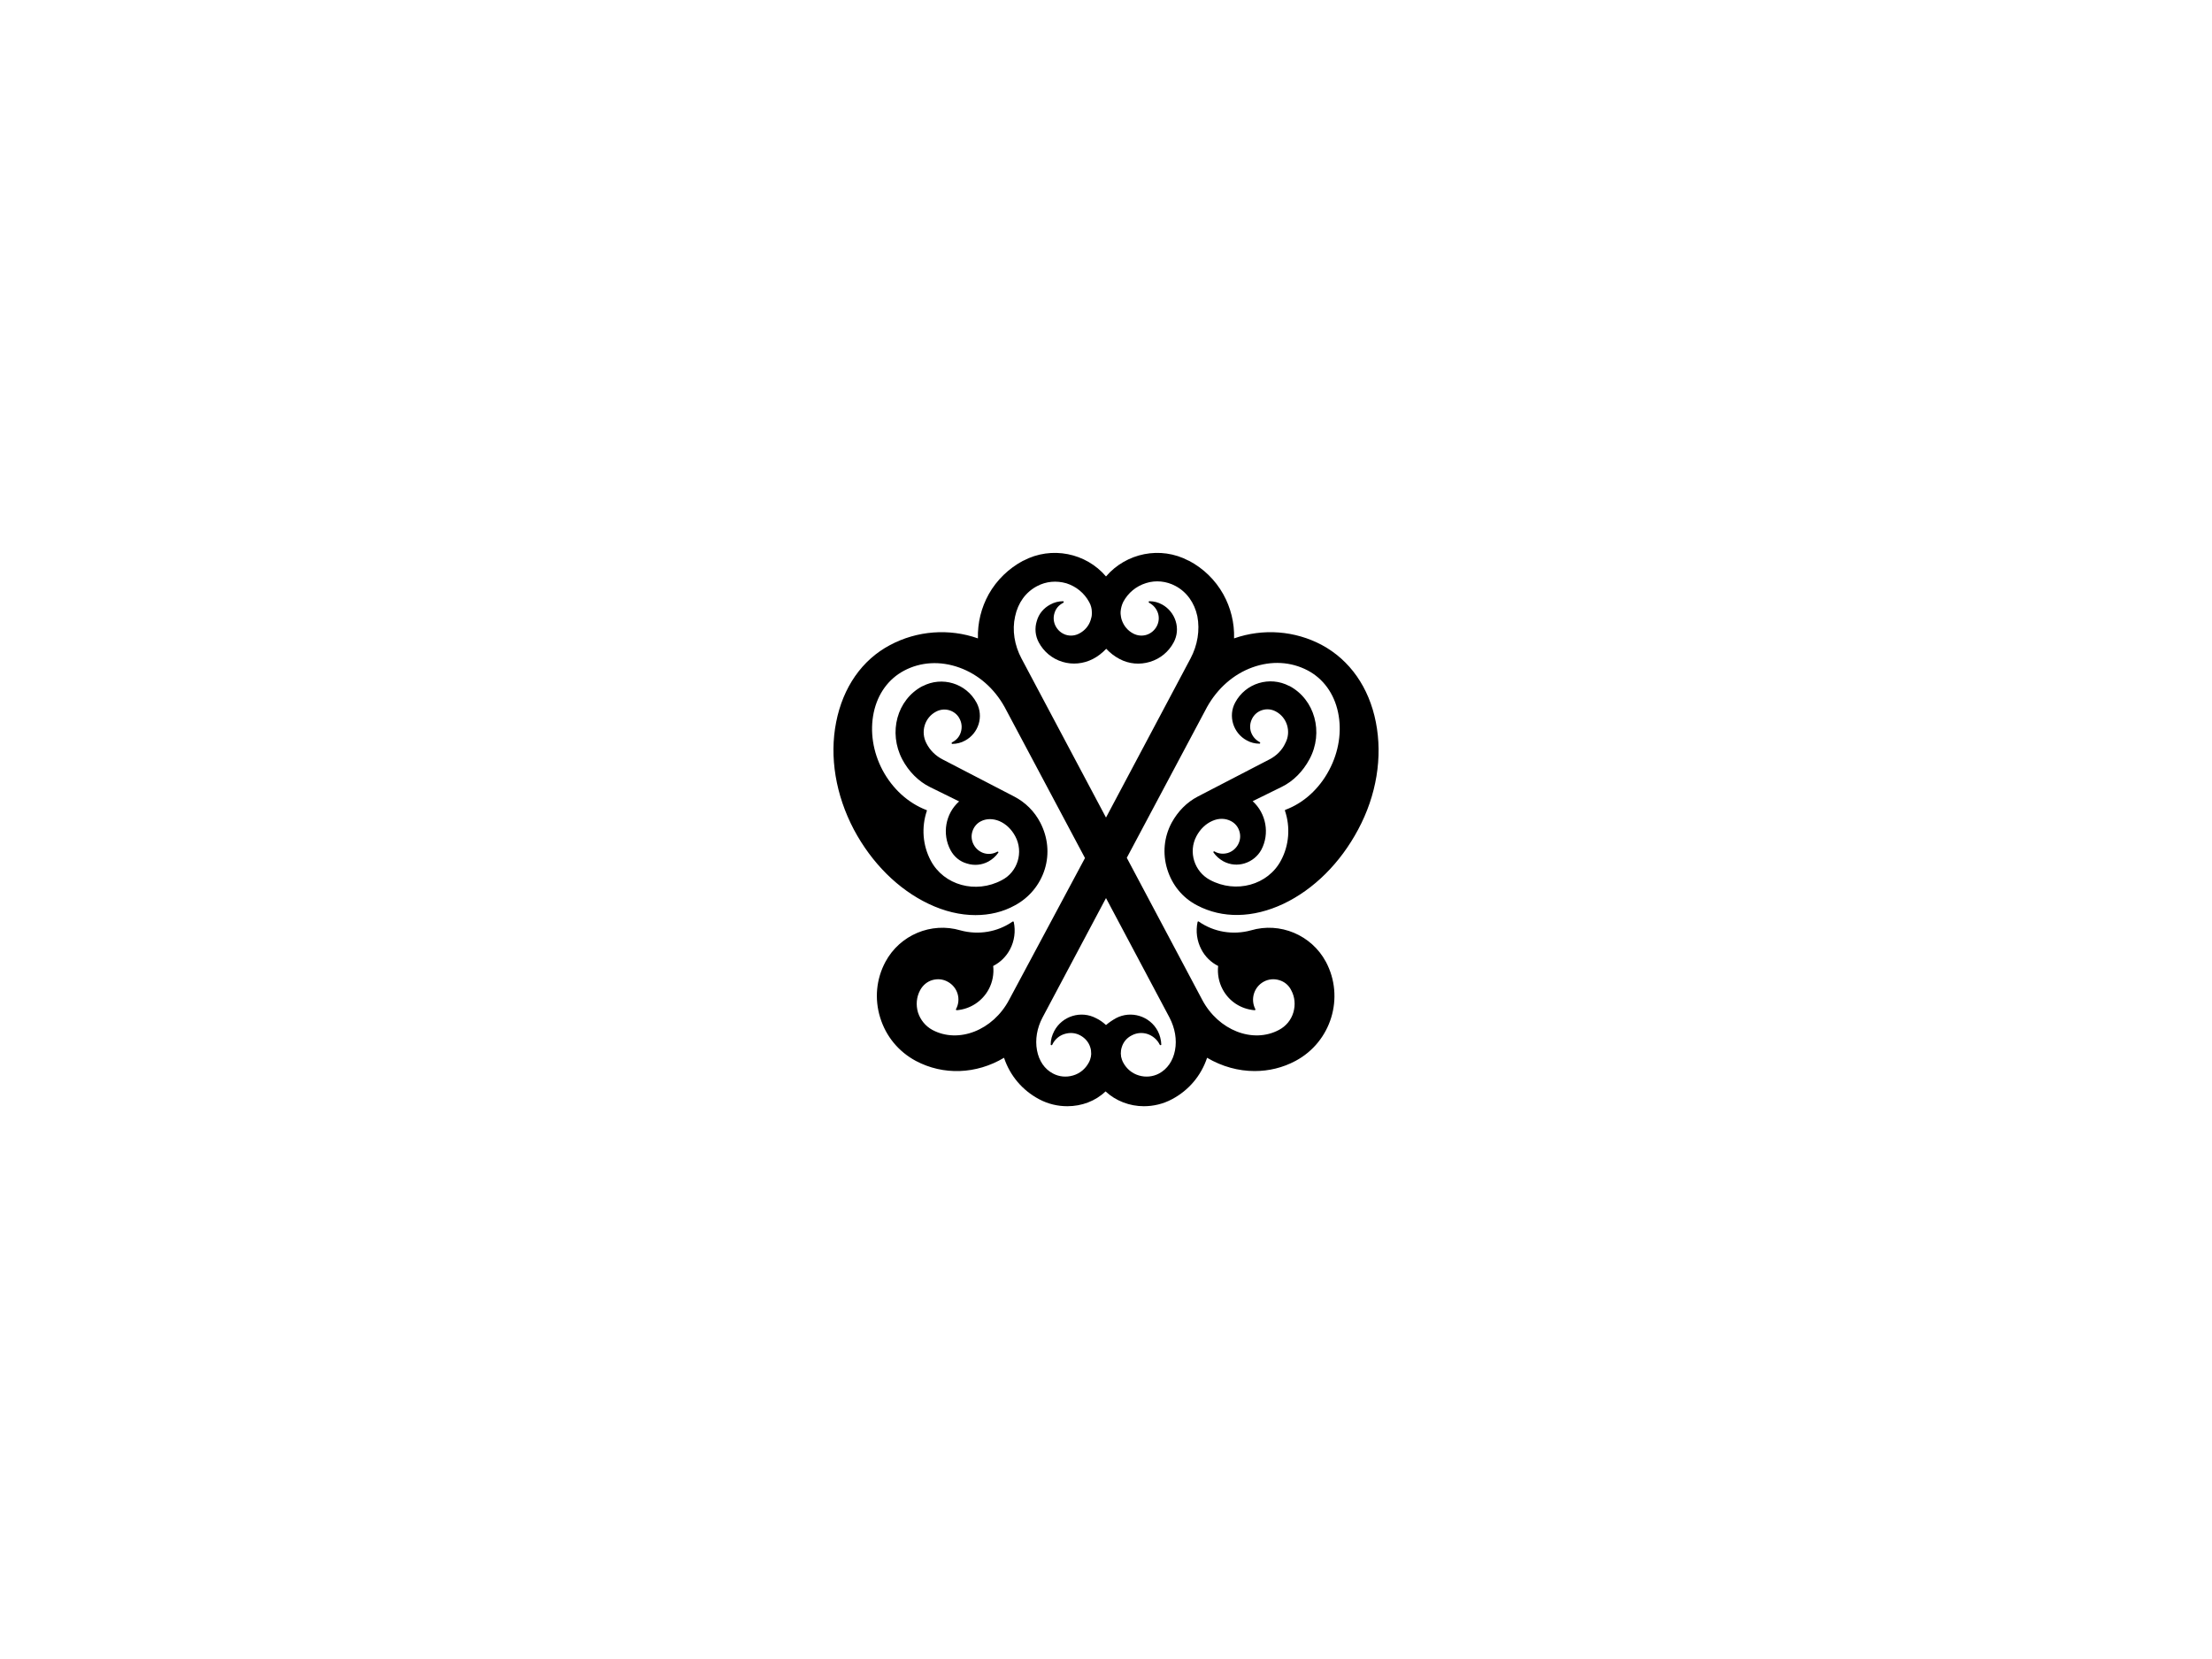 <?xml version="1.0" encoding="utf-8"?>
<!-- Generator: Adobe Illustrator 28.1.0, SVG Export Plug-In . SVG Version: 6.00 Build 0)  -->
<svg version="1.1" xmlns="http://www.w3.org/2000/svg" xmlns:xlink="http://www.w3.org/1999/xlink" x="0px" y="0px"
	 viewBox="0 0 1000 750" style="enable-background:new 0 0 1000 750;" xml:space="preserve">
<style type="text/css">
	.st0{display:none;}
	.st1{display:inline;fill:#E6E6E6;}
	.st2{fill-rule:evenodd;clip-rule:evenodd;}
	.st3{fill:none;}
	.st4{fill:#FFFFFF;}
	.st5{fill:none;stroke:#000000;stroke-width:0.75;stroke-miterlimit:10;}
</style>
<g id="Layer_2" class="st0">
	<rect x="-536" y="-411" class="st1" width="1000" height="750"/>
	<rect x="536" y="-411" class="st1" width="1000" height="750"/>
	<rect x="-536" y="411" class="st1" width="1000" height="750"/>
	<rect x="536" y="411" class="st1" width="1000" height="750"/>
</g>
<g id="Layer_1">
	<path d="M573.9,343.3C573.9,343.3,573.9,343.3,573.9,343.3l-32.4,16.8c0,0,0,0,0,0c-5,2.6-9,6.7-11.8,11.8c-3.5,6.5-4.2,14-2,21.1
		c2.2,7.1,6.9,12.9,13.5,16.3c11.4,6,25.2,5.8,39-0.7c13.7-6.5,25.7-18.4,33.8-33.6c8.3-15.5,11.1-32.7,8-48.5
		c-3.1-15.8-11.8-28.1-24.4-34.9c-12.2-6.5-26.6-7.6-39.7-3c0.2-7-1.5-13.9-4.9-20c-3.6-6.4-8.9-11.6-15.5-15.1c0,0,0,0-0.1,0
		c-12.8-6.8-28.3-3.5-37.4,7.1c-9-10.6-24.6-13.9-37.4-7.1c0,0,0,0-0.1,0c-6.5,3.5-11.9,8.7-15.5,15.1c-3.4,6.1-5.1,13-4.9,20
		c-13-4.6-27.5-3.5-39.7,3c-12.7,6.7-21.3,19.1-24.4,34.9c-3.1,15.7-0.2,32.9,8,48.5c8.1,15.2,20.1,27.1,33.8,33.6
		c7.1,3.4,14.3,5.1,21.2,5.1c6.3,0,12.4-1.4,17.8-4.4c6.5-3.5,11.3-9.3,13.5-16.3c2.2-7.1,1.4-14.5-2-21.1
		c-2.7-5.2-6.8-9.2-11.8-11.8c0,0,0,0,0,0l-32.4-16.8c0,0,0,0,0,0c-3.1-1.6-5.7-4.1-7.3-7.3c-2.7-5.2-0.8-11.6,4.4-14.3
		c1.9-1,4-1.2,6-0.6c2,0.6,3.7,2,4.6,3.8c1,1.9,1.2,4,0.6,6c-0.6,2.1-2,3.7-4,4.7c-0.1,0.1-0.2,0.2-0.2,0.4c0,0.2,0.2,0.3,0.3,0.3
		c0,0,0,0,0,0c2,0,4-0.5,5.8-1.5c6.1-3.3,8.5-10.9,5.2-17.1c-4.7-8.8-15.6-12.1-24.4-7.5c0,0,0,0-0.1,0
		c-11.5,6.1-15.5,20.9-9.1,33.1c2.9,5.5,7.4,10,12.5,12.5c0,0,0,0,0,0l13.2,6.5c-6.2,5.5-7.8,14.7-3.9,22c1.6,3,4.2,5.2,7.5,6.1
		c3.2,1,6.6,0.7,9.6-0.9c1.8-1,3.3-2.3,4.5-4c0.1-0.1,0.1-0.3,0-0.4c-0.1-0.1-0.3-0.1-0.4-0.1c-1.9,1.1-4.1,1.3-6.1,0.7
		c-4.1-1.3-6.5-5.7-5.2-9.8c0.6-2,2-3.7,3.8-4.6c2.5-1.3,5.5-1.3,8.4-0.1c3,1.3,5.5,3.7,7.2,6.9c3.8,7.1,1.1,16.1-6.1,19.8
		c-11.8,6.3-26.2,2.3-32.1-8.8c-3.7-6.9-4.3-15.1-1.8-22.5c0.1-0.2,0-0.4-0.2-0.4c-8.3-3.2-15.3-9.6-19.8-18
		c-4.4-8.3-5.8-17.6-4-26.1c1.8-8.5,6.7-15.2,13.7-18.9c7.5-4,16.4-4.5,25-1.4c8.6,3.1,15.8,9.4,20.5,17.9l36.3,68.2L456.2,452
		c-7.3,13.8-22.9,19.9-34.7,13.6c-3.1-1.7-5.4-4.5-6.5-7.9c-1-3.4-0.7-7,1-10.1c1.2-2.2,3.1-3.8,5.4-4.5c2.4-0.7,4.8-0.5,7,0.7
		c4.5,2.4,6.2,7.9,3.8,12.4c-0.1,0.1-0.1,0.2,0,0.3s0.2,0.2,0.3,0.2c6.2-0.5,11.6-4.1,14.5-9.5c1.7-3.2,2.4-6.9,2-10.5
		c3.3-1.7,5.9-4.3,7.6-7.5c2-3.8,2.6-8.2,1.7-12.4c0-0.1-0.1-0.2-0.2-0.2c-0.1,0-0.2,0-0.3,0c-6.9,4.8-15.5,6.2-23.6,4
		c-13.2-3.9-27.4,2.1-33.9,14.2c-4.2,7.8-5,16.8-2.4,25.2c2.6,8.5,8.3,15.4,16.1,19.6c12.4,6.6,27.3,6.1,39.9-1.4
		c2.7,8.1,8.3,14.7,15.8,18.7c4.1,2.2,8.5,3.2,12.8,3.2c6.5,0,12.7-2.3,17.3-6.7c4.6,4.3,10.9,6.7,17.3,6.7c4.3,0,8.7-1,12.8-3.2
		c7.5-4,13.1-10.6,15.8-18.7c6.8,4,14.2,6,21.5,6c6.4,0,12.7-1.5,18.5-4.6c16.1-8.6,22.3-28.7,13.7-44.8
		c-6.5-12.1-20.7-18.1-33.9-14.2c-8.1,2.2-16.7,0.8-23.6-4c-0.1-0.1-0.2-0.1-0.3,0c-0.1,0-0.2,0.1-0.2,0.2
		c-0.9,4.2-0.3,8.6,1.7,12.4c1.7,3.3,4.4,5.9,7.6,7.5c-0.4,3.6,0.3,7.3,2,10.5c2.9,5.5,8.3,9,14.5,9.5c0.1,0,0.2,0,0.3-0.2
		c0.1-0.1,0.1-0.2,0-0.3c-2.3-4.5-0.6-10,3.8-12.4c2.2-1.2,4.7-1.4,7-0.7c2.4,0.7,4.3,2.3,5.4,4.5c1.7,3.1,2,6.7,1,10.1
		c-1,3.4-3.3,6.2-6.5,7.9c-11.8,6.3-27.4,0.2-34.7-13.6l-34.1-64.2l36.3-68.2c4.7-8.4,11.9-14.8,20.5-17.9c8.6-3.1,17.4-2.6,25,1.4
		c7,3.7,11.9,10.4,13.7,18.9c1.8,8.5,0.4,17.8-4,26.1c-4.5,8.5-11.5,14.9-19.8,18c-0.2,0.1-0.3,0.3-0.2,0.4
		c2.5,7.4,1.9,15.6-1.8,22.5c-5.9,11.1-20.3,15.1-32.1,8.8c-7.1-3.8-9.9-12.7-6.1-19.8c1.7-3.2,4.2-5.6,7.2-6.9
		c2.9-1.3,5.9-1.2,8.4,0.1c1.9,1,3.2,2.6,3.8,4.6c1.3,4.1-1.1,8.5-5.2,9.8c-2.1,0.6-4.2,0.4-6.1-0.7c-0.1-0.1-0.3,0-0.4,0.1
		c-0.1,0.1-0.1,0.3,0,0.4c1.2,1.7,2.7,3,4.5,4c3,1.6,6.4,1.9,9.6,0.9c3.2-1,5.9-3.2,7.5-6.1c3.9-7.3,2.2-16.5-3.9-22l13.2-6.5
		c0,0,0,0,0,0c5.1-2.5,9.5-6.9,12.5-12.5c6.5-12.1,2.4-27-9.1-33.1c0,0,0,0-0.1,0c-8.8-4.6-19.7-1.3-24.4,7.5
		c-3.3,6.1-0.9,13.8,5.2,17.1c1.8,1,3.7,1.5,5.8,1.5c0,0,0,0,0,0c0.2,0,0.3-0.1,0.3-0.3c0-0.2,0-0.3-0.2-0.4c-1.9-1-3.3-2.6-4-4.7
		c-0.6-2-0.4-4.1,0.6-6c1-1.9,2.6-3.2,4.6-3.8c2-0.6,4.1-0.4,6,0.6c5.2,2.7,7.1,9.2,4.4,14.3C579.6,339.2,577,341.7,573.9,343.3z
		 M528.7,460c2.5,4.8,3.4,10,2.5,14.8c-0.9,4.8-3.5,8.5-7.2,10.5c-2.8,1.5-6.1,1.8-9.1,0.9c-3.1-0.9-5.6-3-7.1-5.8
		c-0.5-0.9-0.8-1.9-1-2.8c0,0,0,0,0,0c0-0.1,0-0.2,0-0.3c0,0,0,0,0,0c0-0.3-0.1-0.7-0.1-1c0-0.9,0.1-1.9,0.4-2.8
		c0.7-2.4,2.3-4.3,4.5-5.4c2.2-1.2,4.7-1.4,7-0.7c2.5,0.8,4.6,2.6,5.7,4.9c0.1,0.1,0.2,0.2,0.4,0.2c0.2,0,0.3-0.2,0.3-0.3
		c-0.1-2.1-0.6-4.2-1.6-6.1c-3.6-6.8-12.1-9.4-18.9-5.8c0,0,0,0,0,0l0,0c0,0,0,0,0,0c0,0,0,0,0,0l0,0c0,0,0,0,0,0
		c-1.6,0.9-3.1,1.9-4.5,3.1c-1.3-1.2-2.8-2.3-4.5-3.1c0,0,0,0,0,0l0,0c0,0,0,0,0,0c-6.8-3.6-15.3-1-18.9,5.8c-1,1.9-1.6,3.9-1.6,6.1
		c0,0.2,0.1,0.3,0.3,0.3c0.2,0,0.3,0,0.4-0.2c1.1-2.4,3.2-4.2,5.7-4.9c2.4-0.7,4.8-0.5,7,0.7c2.2,1.2,3.8,3.1,4.5,5.4
		c0.3,0.9,0.4,1.9,0.4,2.8c0,0.3,0,0.7-0.1,1c0,0,0,0,0,0c0,0.1,0,0.2,0,0.3c0,0,0,0,0,0c-0.2,1-0.5,1.9-1,2.8
		c-1.5,2.8-4,4.9-7.1,5.8c-3.1,0.9-6.3,0.6-9.1-0.9c-3.8-2-6.3-5.7-7.2-10.5c-0.9-4.8,0-10.1,2.5-14.8L500,406L528.7,460z
		 M538.2,297.7l-7.7,14.5c0,0,0,0,0,0L500,369.6l-30.5-57.4c0,0,0,0,0,0l-7.7-14.5c-3.2-6-4.3-12.8-2.9-19c1.3-6.2,4.8-11,9.9-13.7
		c4.1-2.2,8.8-2.6,13.3-1.3c4.4,1.4,8.1,4.4,10.3,8.5c0.8,1.4,1.2,3,1.2,4.5c0,0.3,0,0.6,0,0.8c0,0,0,0,0,0c0,0.9-0.2,1.8-0.5,2.7
		c-0.8,2.7-2.7,4.9-5.2,6.2c-1.9,1-4,1.2-6,0.6c-4.1-1.3-6.5-5.7-5.2-9.8c0.6-2.1,2-3.7,4-4.7c0.1-0.1,0.2-0.2,0.2-0.4
		c0-0.2-0.2-0.3-0.3-0.3c0,0,0,0,0,0c-2,0-4,0.5-5.8,1.5c-3,1.6-5.2,4.2-6.1,7.5c-1,3.2-0.7,6.6,0.9,9.6c2.3,4.3,6.1,7.4,10.7,8.8
		c4.6,1.4,9.5,0.9,13.8-1.3c2.3-1.2,4.3-2.8,6-4.6c1.7,1.8,3.7,3.4,6,4.6c4.3,2.3,9.2,2.7,13.8,1.3c4.6-1.4,8.4-4.5,10.7-8.8
		c1.6-3,1.9-6.4,0.9-9.6c-1-3.2-3.2-5.9-6.1-7.5c-1.8-1-3.7-1.5-5.8-1.5c0,0,0,0,0,0c-0.2,0-0.3,0.1-0.3,0.3c0,0.2,0,0.3,0.2,0.4
		c1.9,1,3.3,2.6,4,4.7c1.3,4.1-1.1,8.5-5.2,9.8c-2,0.6-4.1,0.4-6-0.6c-2.5-1.3-4.3-3.5-5.2-6.2c-0.3-0.9-0.4-1.8-0.5-2.7
		c0,0,0,0,0,0c0-0.3,0-0.6,0-0.9c0,0,0,0,0,0c0.1-1.5,0.5-3.1,1.2-4.5c2.2-4.1,5.8-7.1,10.3-8.5c4.4-1.4,9.2-0.9,13.3,1.3
		c5.1,2.7,8.6,7.6,9.9,13.7C542.5,284.9,541.4,291.7,538.2,297.7z"/>
</g>
</svg>
